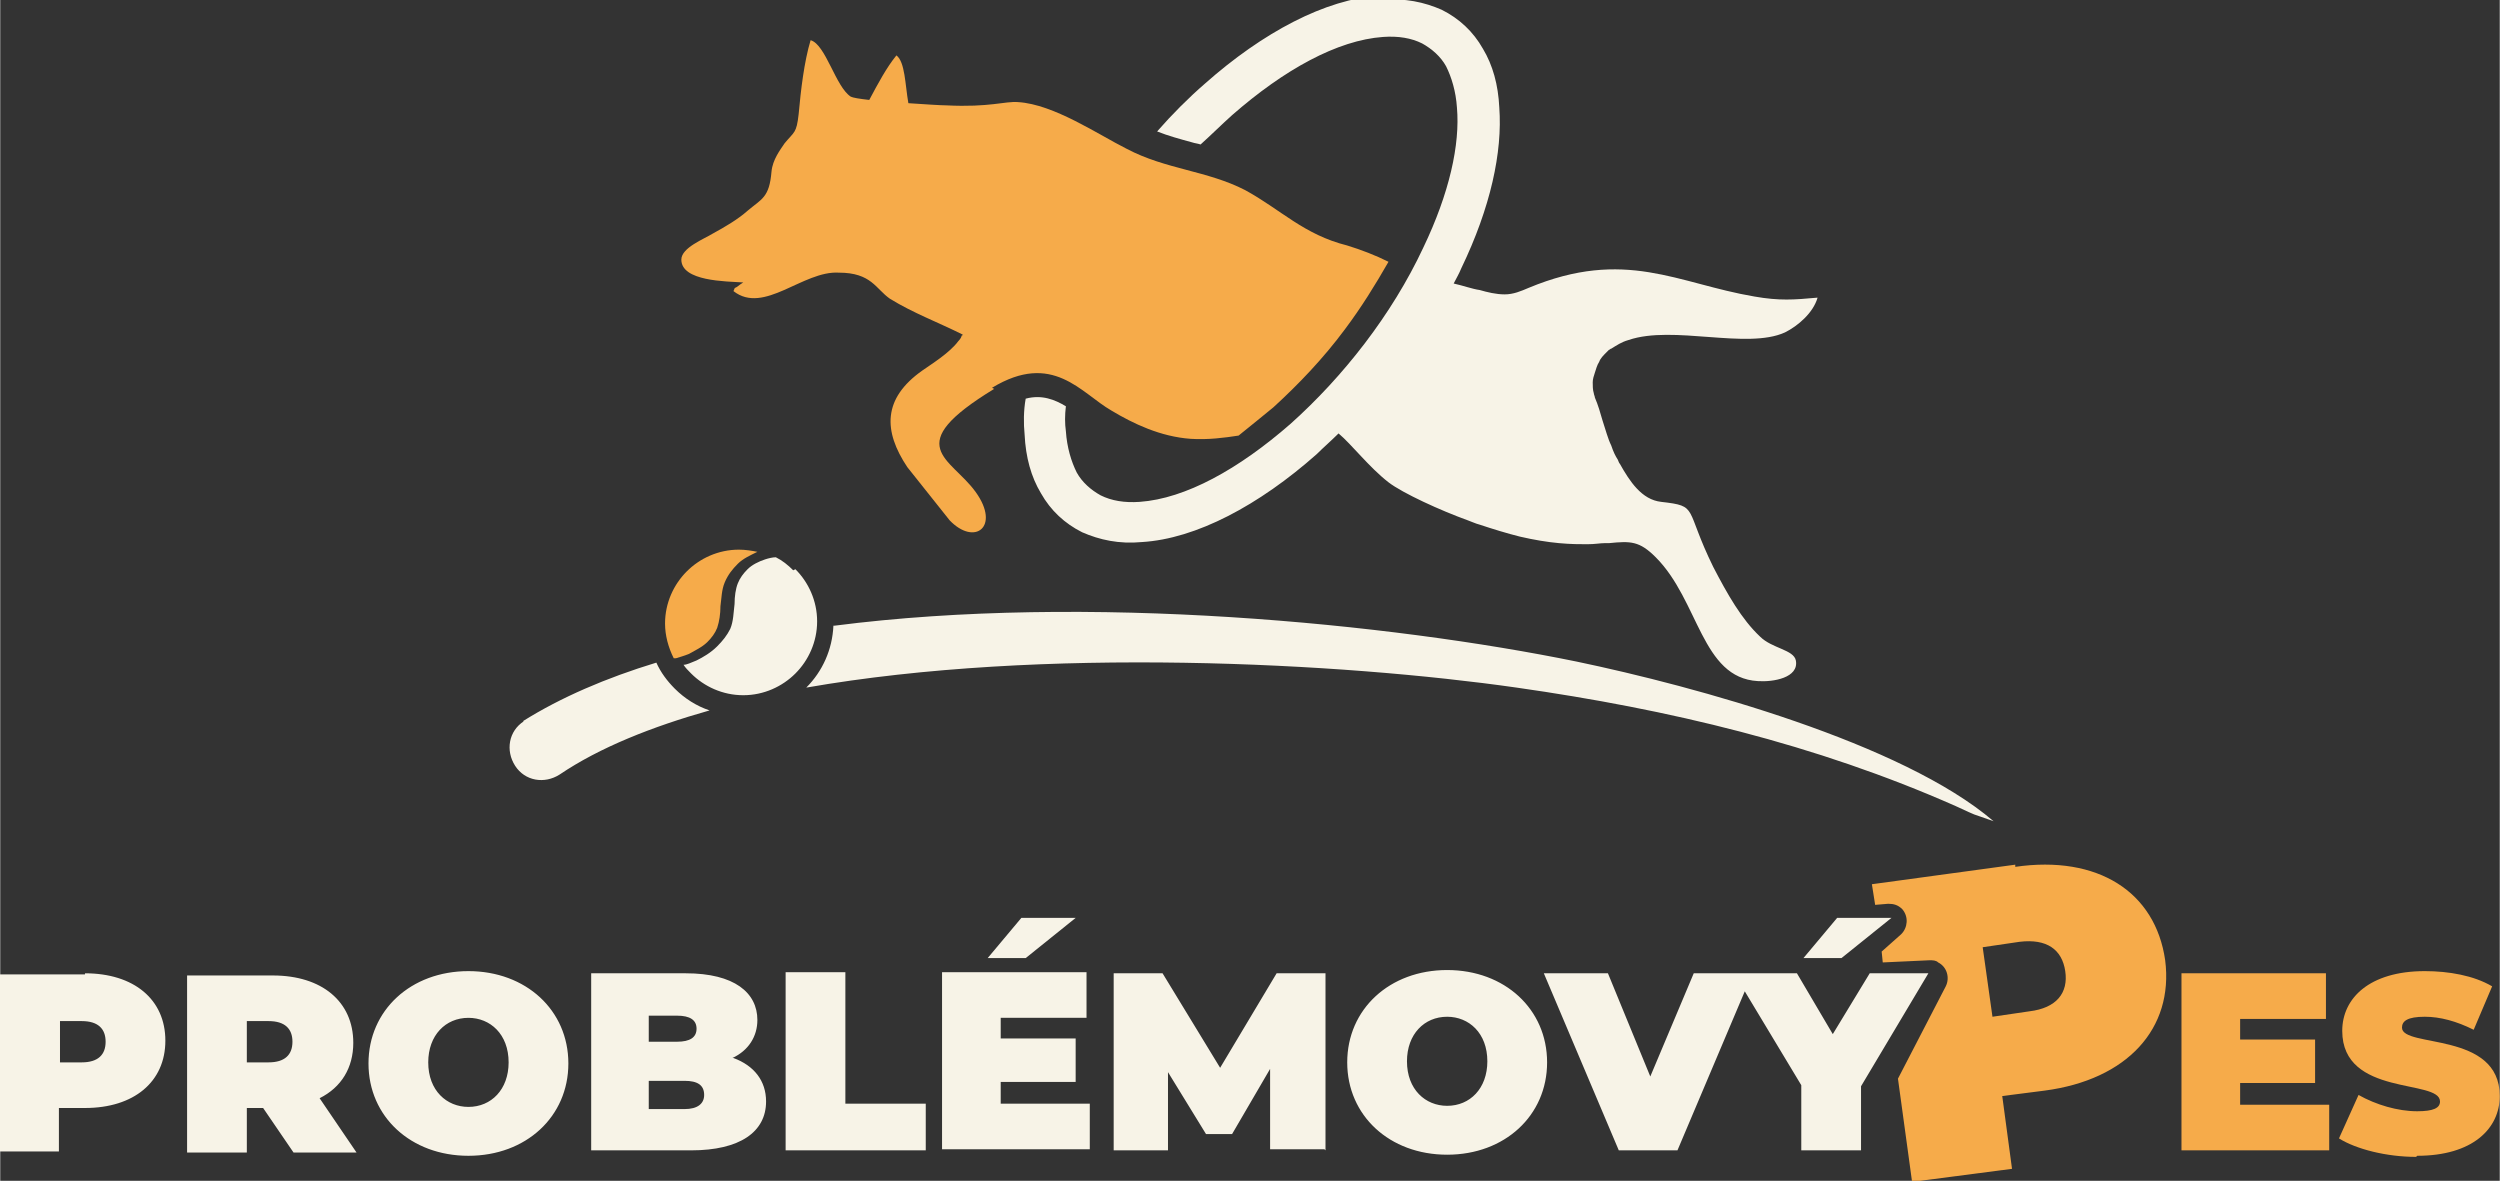<?xml version="1.0" encoding="UTF-8"?>
<!DOCTYPE svg PUBLIC "-//W3C//DTD SVG 1.1//EN" "http://www.w3.org/Graphics/SVG/1.1/DTD/svg11.dtd">
<!-- Creator: CorelDRAW X6 -->
<svg xmlns="http://www.w3.org/2000/svg" xml:space="preserve" width="54.062mm" height="25.534mm" version="1.1" style="shape-rendering:geometricPrecision; text-rendering:geometricPrecision; image-rendering:optimizeQuality; fill-rule:evenodd; clip-rule:evenodd"
viewBox="0 0 2301 1087"
 xmlns:xlink="http://www.w3.org/1999/xlink">
 <rect x="0" y="0" width="2301" height="1087" fill="#333333" stroke="none"/>
 <defs>
  <style type="text/css">
   <![CDATA[
    .fil1 {fill:#F6AB4A;fill-rule:nonzero}
    .fil0 {fill:#F7F3E7;fill-rule:nonzero}
   ]]>
  </style>
 </defs>
 <g id="Vrstva_x0020_1">
  <g id="_854893824">
   <path class="fil0" d="M1272 0c21,-2 39,2 55,9 16,8 29,20 38,36 9,15 14,33 15,54 3,41 -8,92 -35,148 -2,5 -5,10 -7,14 9,2 17,5 24,6 7,2 15,4 23,4 8,0 15,-3 22,-6 89,-37 137,-4 208,8 23,4 36,3 58,1 -4,14 -18,26 -30,32 -35,16 -103,-7 -144,7 -7,2 -11,5 -16,8 -1,0 -1,1 -2,1 -1,1 -2,2 -3,3 -2,2 -5,5 -6,8 -2,3 -3,7 -4,10 -1,3 -2,6 -2,9 0,3 0,7 1,10 0,1 1,3 1,4l0 0c3,7 5,14 7,21 3,9 5,17 8,23 2,6 4,10 6,13 1,2 1,3 2,4 9,16 20,33 38,35 35,4 21,5 48,60 13,25 26,48 43,64 11,11 31,12 33,22 3,16 -21,20 -35,19 -52,-3 -54,-74 -94,-114 -15,-15 -23,-15 -43,-13 -1,0 -2,0 -4,0 -4,0 -9,1 -16,1 -7,0 -15,0 -26,-1 -11,-1 -23,-3 -36,-6 -12,-3 -25,-7 -37,-11 -4,-1 -8,-3 -11,-4 -25,-9 -60,-25 -73,-35 -18,-14 -34,-35 -46,-45 -7,7 -14,13 -20,19 -53,47 -111,78 -161,81 -21,2 -39,-2 -55,-9 -16,-8 -29,-20 -38,-36 -9,-15 -14,-33 -15,-54 -1,-10 -1,-22 1,-33 15,-4 27,1 37,7 -1,8 -1,16 0,23 1,15 5,28 10,38 5,9 13,16 22,21 10,5 22,7 36,6 42,-3 91,-30 139,-72 48,-43 93,-100 122,-162 24,-50 34,-95 31,-129 -1,-15 -5,-28 -10,-38 -5,-9 -13,-16 -22,-21 -10,-5 -22,-7 -36,-6 -42,3 -91,30 -139,72 -10,9 -19,18 -29,27 -3,-1 -5,-1 -8,-2 -11,-3 -22,-6 -32,-10 14,-16 29,-31 44,-44 53,-47 111,-78 161,-81zm-1194 897l-79 0 0 163 55 0 0 -40 24 0c45,0 74,-24 74,-62 0,-38 -29,-62 -74,-62zm-3 81l-20 0 0 -38 20 0c15,0 22,7 22,19 0,12 -7,19 -22,19zm194 83l59 0 -34 -50c20,-10 31,-28 31,-51 0,-38 -29,-62 -74,-62l-79 0 0 163 55 0 0 -41 15 0 28 41zm0 -102c0,12 -7,19 -22,19l-20 0 0 -38 20 0c15,0 22,7 22,19zm162 105c53,0 92,-36 92,-85 0,-49 -39,-85 -92,-85 -53,0 -92,36 -92,85 0,49 39,85 92,85zm0 -45c-20,0 -37,-15 -37,-41 0,-25 16,-41 37,-41 20,0 37,15 37,41 0,25 -16,41 -37,41zm243 -45c15,-7 23,-20 23,-35 0,-25 -21,-43 -66,-43l-87 0 0 163 92 0c45,0 69,-17 69,-45 0,-19 -11,-33 -30,-40zm-51 -39c12,0 18,4 18,12 0,8 -6,12 -18,12l-26 0 0 -24 26 0zm7 86l-33 0 0 -26 33 0c12,0 18,4 18,13 0,8 -6,13 -18,13zm93 38l129 0 0 -43 -74 0 0 -121 -55 0 0 163zm267 -214l-50 0 -31 37 35 0 46 -37zm-69 172l0 -21 69 0 0 -40 -69 0 0 -19 79 0 0 -42 -133 0 0 163 136 0 0 -42 -82 0zm299 42l0 -163 -45 0 -52 87 -53 -87 -45 0 0 163 50 0 0 -72 35 57 24 0 35 -60 0 74 50 0zm112 4c53,0 92,-36 92,-85 0,-49 -39,-85 -92,-85 -53,0 -92,36 -92,85 0,49 39,85 92,85zm0 -45c-20,0 -37,-15 -37,-41 0,-25 16,-41 37,-41 20,0 37,15 37,41 0,25 -16,41 -37,41zm227 -122l-40 95 -39 -95 -59 0 69 163 54 0 69 -163 -54 0zm182 -51l-50 0 -31 37 35 0 46 -37zm33 51l-53 0 -34 56 -33 -56 -58 0 62 103 0 60 55 0 0 -59 62 -104zm-1293 -232c35,-22 77,-40 123,-54 4,9 10,17 17,24 9,9 20,16 32,20 -53,15 -101,34 -138,59 -14,9 -32,6 -41,-8 -9,-14 -6,-32 8,-41zm287 -88c233,-30 512,-2 683,33 110,23 300,75 384,147 -25,-9 -11,-3 -35,-14 -129,-57 -264,-89 -404,-109 -161,-23 -437,-38 -654,0 15,-15 24,-35 25,-57zm-38 -51c-5,-5 -10,-9 -16,-12 -3,0 -7,1 -10,2 -6,2 -12,5 -16,9 -4,4 -7,8 -9,13 -2,5 -3,12 -3,19 -1,8 -1,16 -4,23 -3,6 -7,11 -12,16 -6,6 -13,10 -19,13 -5,2 -9,4 -12,4 2,3 4,5 7,8 12,12 29,20 48,20 19,0 36,-8 48,-20 12,-12 20,-29 20,-48 0,-19 -8,-36 -20,-48z"/>
   <path class="fil1" d="M2225 1064c51,0 76,-25 76,-55 0,-60 -90,-44 -90,-63 0,-6 5,-10 21,-10 14,0 29,4 45,12l17 -40c-17,-10 -40,-14 -62,-14 -51,0 -76,25 -76,55 0,61 90,44 90,65 0,6 -6,9 -21,9 -18,0 -38,-6 -54,-15l-18 40c16,10 44,17 71,17zm-370 -268l-132 18 3 19 12 -1 0 0c5,0 9,1 13,5 6,7 5,17 -1,23l-18 16 1 10 43 -2 0 0c3,0 6,0 8,2 8,4 11,14 7,22l-44 85 13 95 92 -12 -9 -67 39 -5c76,-10 119,-57 111,-120 -9,-63 -62,-97 -138,-86zm-1158 -288c-5,-1 -11,-2 -17,-2 -19,0 -36,8 -48,20 -12,12 -20,29 -20,48 0,11 3,22 8,32 1,0 1,0 2,0 3,-1 7,-2 12,-4 5,-3 12,-6 17,-11 4,-4 7,-8 9,-13 2,-6 3,-13 3,-20 1,-7 1,-15 4,-22 3,-7 7,-12 12,-17 5,-5 12,-8 18,-11zm218 -150c-87,53 -40,63 -17,95 23,32 -1,50 -24,26l-39 -49c-22,-33 -23,-63 14,-89 7,-5 25,-16 33,-27 2,-2 3,-4 3,-5 1,0 1,-1 1,-1 -22,-11 -46,-20 -67,-33 -13,-9 -17,-24 -47,-24 -33,-2 -69,39 -97,17 2,-5 0,-1 6,-6l3 -2c-16,-1 -57,-1 -57,-21 0,-11 21,-19 29,-24 11,-6 23,-13 32,-21 13,-11 20,-12 22,-36 1,-11 8,-20 12,-26 9,-11 11,-9 13,-27 2,-22 5,-48 11,-68 14,4 23,43 37,52 2,1 8,2 17,3 8,-15 16,-30 25,-41 8,6 8,27 11,44 15,1 30,2 35,2 40,2 54,-4 66,-3 33,2 74,30 100,43 36,19 74,20 109,38 33,18 54,41 94,51 13,4 26,9 38,15 -12,21 -25,42 -40,62 -20,27 -43,51 -66,72 -11,9 -22,18 -32,26 -13,2 -28,4 -44,3 -28,-2 -53,-14 -73,-26 -28,-16 -54,-55 -110,-21zm953 573l-34 5 -9 -64 34 -5c25,-3 39,7 42,27 3,20 -8,34 -33,37zm194 87l0 -21 69 0 0 -40 -69 0 0 -19 79 0 0 -42 -133 0 0 163 136 0 0 -42 -82 0z"/>
  </g>
 </g>
</svg>

